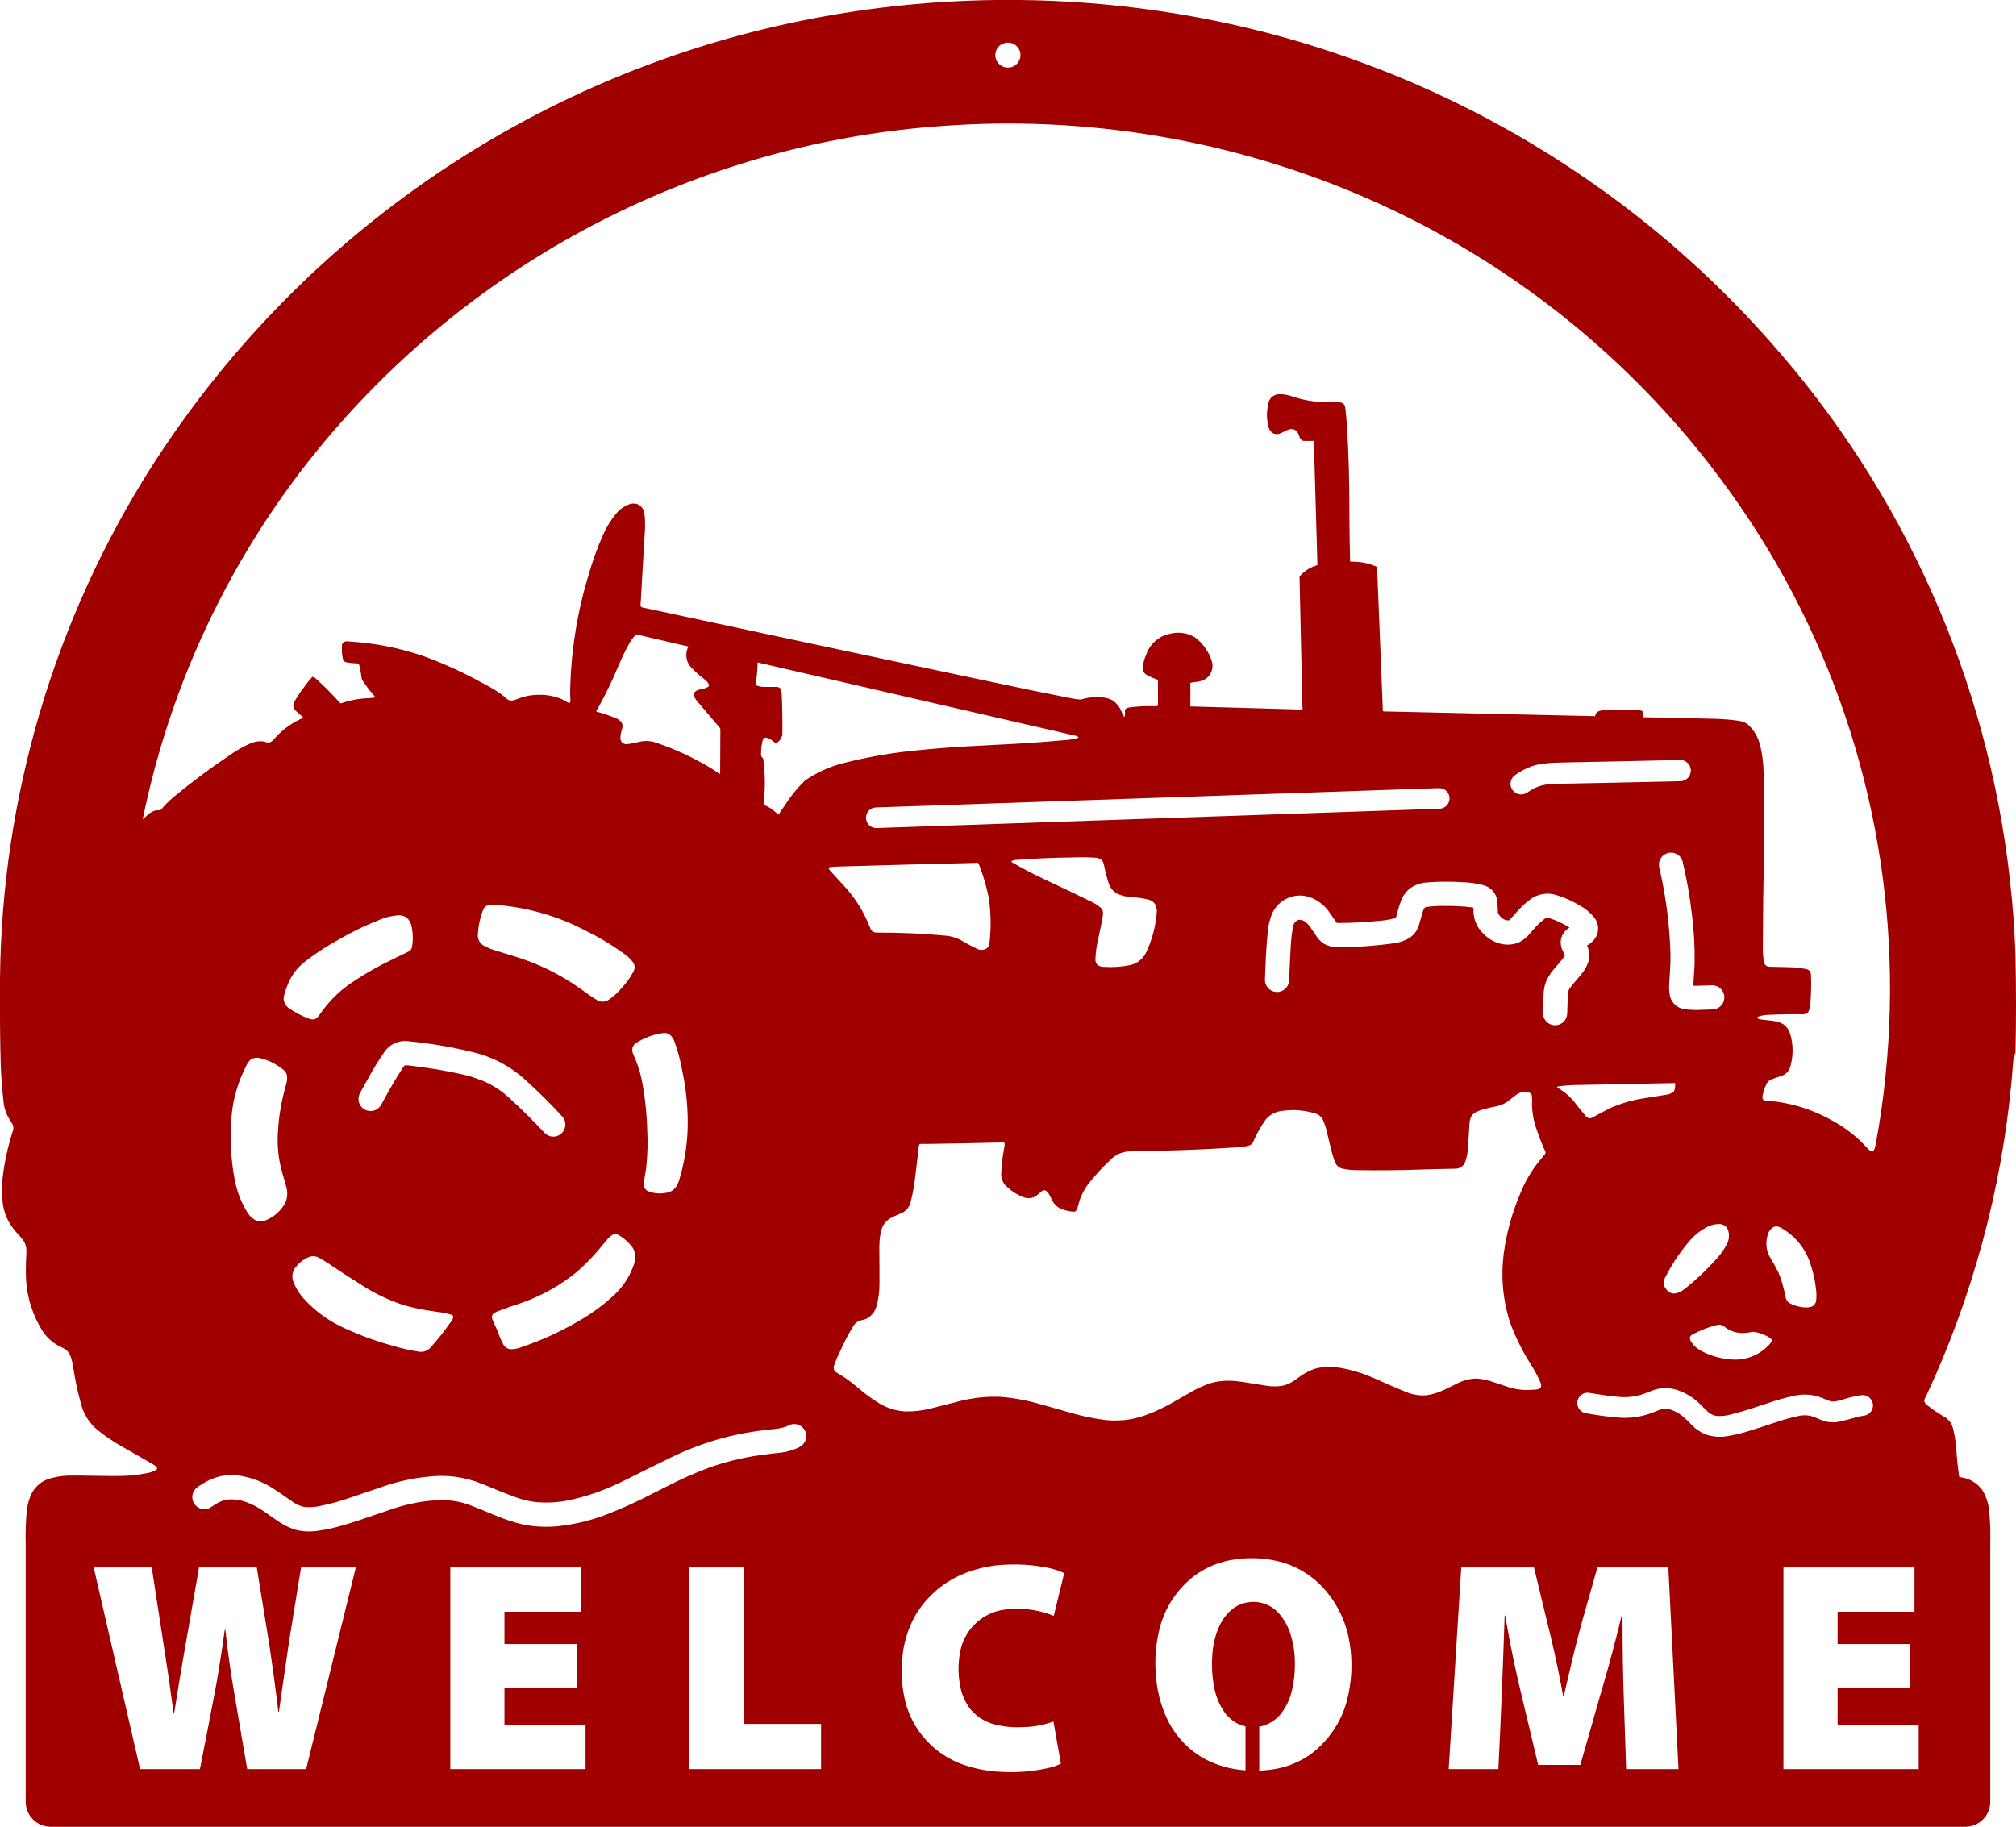 <?xml version="1.0" encoding="UTF-8" standalone="no"?>
<svg xmlns="http://www.w3.org/2000/svg" xmlns:xlink="http://www.w3.org/1999/xlink" width="254.006mm" height="230.203mm" viewBox="-709.218 -20.689 254.006 230.203">
    <path transform="matrix(-1,0,0,1,0,0)" style="stroke:none;fill:#a00000;fill-rule:evenodd" d="M480.846,209.514L461.571,209.514C459.859,209.498,458.473,208.115,458.454,206.403L458.454,173.83L458.441,172.836C458.435,171.637,458.506,170.439,458.653,169.249C458.769,168.509,459.026,167.798,459.412,167.155C459.935,166.376,460.727,165.818,461.636,165.586L462.348,165.425L462.367,165.422L462.371,165.402C462.544,164.199,462.668,162.988,462.741,161.774L462.835,160.968C462.912,160.352,463.031,159.743,463.191,159.144C463.379,158.571,463.781,158.092,464.313,157.809L464.83,157.5C465.39,157.15,465.929,156.768,466.445,156.355C466.579,156.242,466.686,156.1,466.762,155.941C466.78,155.719,466.71,155.498,466.571,155.323L465.503,152.972C459.894,140.257,456.525,126.669,455.543,112.807L455.274,111.908C455.19,107.873,455.191,103.835,455.276,99.8C455.352,97.447,455.498,95.097,455.714,92.752C455.72,92.683,455.727,92.615,455.735,92.546C458.068,67.237,468.214,43.28,484.768,23.993C485.168,23.521,485.574,23.053,485.986,22.59C486.105,22.45,486.228,22.312,486.352,22.177C506.298,-0.297,533.547,-14.996,563.282,-19.32C578.766,-21.585,594.531,-21.052,609.826,-17.746C643.676,-10.417,673.072,10.397,691.228,39.891C703.171,59.427,709.403,81.917,709.218,104.813C709.234,107.702,709.203,110.592,709.125,113.48C709.066,115.147,708.936,116.81,708.736,118.465C708.636,119.123,708.402,119.752,708.052,120.317L707.731,120.836C707.553,121.076,707.488,121.382,707.551,121.674L707.886,122.765C708.363,124.403,708.7,126.078,708.894,127.773C709.001,128.884,708.986,130.003,708.851,131.111C708.645,132.391,708.072,133.583,707.203,134.543L706.868,134.92L706.394,135.463C706.049,135.902,705.87,136.448,705.891,137.005L705.944,138.377C705.977,139.143,705.973,139.91,705.931,140.676C705.775,142.975,705.042,145.197,703.798,147.137C703.21,147.991,702.398,148.667,701.452,149.091L701.062,149.298C700.699,149.521,700.432,149.871,700.312,150.279C700.156,150.724,700.048,151.183,699.989,151.65L699.795,152.805C699.56,154.116,699.253,155.413,698.876,156.69C698.515,157.756,697.873,158.704,697.018,159.435C696.074,160.214,695.063,160.91,693.997,161.513L691.987,162.662L689.979,163.816C689.764,163.932,689.578,164.096,689.436,164.295C689.417,164.332,689.422,164.373,689.432,164.412C689.45,164.447,689.473,164.479,689.504,164.504C689.822,164.701,690.173,164.841,690.541,164.915C691.743,165.177,692.97,165.307,694.201,165.303L694.956,165.314L697.433,165.282C698.501,165.258,699.571,165.251,700.64,165.26C701.504,165.291,702.359,165.441,703.183,165.706C704.264,166.103,705.104,166.973,705.466,168.066C705.677,168.643,705.809,169.246,705.859,169.858C705.977,171.179,706.018,172.505,705.981,173.83L705.981,206.403C705.958,208.114,704.575,209.494,702.864,209.514L683.589,209.514L679.276,209.514L485.159,209.514L480.846,209.514zM582.229,-15.321C581.61,-15.326,581.046,-14.968,580.787,-14.406C580.528,-13.845,580.622,-13.183,581.027,-12.716C581.432,-12.248,582.074,-12.062,582.667,-12.238C583.494,-12.466,583.983,-13.317,583.765,-14.147L583.747,-14.212L583.725,-14.276C583.496,-14.904,582.898,-15.322,582.229,-15.321zM495.499,147.233C494.662,146.823,493.784,146.503,492.88,146.279C492.496,146.188,492.092,146.31,491.823,146.598L491.723,146.675C491.089,147.098,490.339,147.313,489.576,147.292C489.177,147.276,488.779,147.227,488.388,147.143L488.3,147.138C487.862,147.184,487.435,147.305,487.037,147.497C486.677,147.611,486.342,147.796,486.053,148.041L486.029,148.071L486.01,148.103C485.998,148.135,485.988,148.167,485.983,148.201C485.985,148.24,485.987,148.278,486.002,148.313C486.136,148.584,486.328,148.822,486.564,149.011C487.852,150.267,489.653,150.848,491.431,150.583C492.708,150.465,493.945,150.075,495.059,149.438C495.531,149.161,495.924,148.768,496.203,148.297C496.28,148.15,496.308,147.983,496.286,147.819C496.228,147.656,496.105,147.525,495.945,147.46C495.799,147.378,495.65,147.302,495.499,147.233L495.499,147.233zM498.15,116.037C498.147,116.295,498.195,116.552,498.289,116.792L498.327,116.854C498.357,116.893,498.392,116.928,498.427,116.962C498.739,117.146,499.088,117.258,499.449,117.293C500.262,117.425,501.074,117.554,501.889,117.68L502.118,117.719C503.571,117.946,504.988,118.357,506.337,118.942C507.072,119.322,507.802,119.712,508.526,120.112L508.611,120.149C508.87,120.293,509.197,120.226,509.379,119.992C509.921,119.372,510.44,118.733,510.937,118.077L511.089,117.898C511.638,117.287,512.283,116.768,512.998,116.362L513.027,116.335L513.039,116.309C513.033,116.296,513.027,116.284,513.019,116.272L513.001,116.26L512.976,116.248C512.953,116.24,512.929,116.232,512.906,116.225C512.871,116.22,512.838,116.21,512.803,116.202L512.739,116.192C511.903,116.089,511.061,116.036,510.218,116.032C506.193,115.946,502.374,115.87,498.351,115.796C498.305,115.788,498.258,115.792,498.212,115.799L498.189,115.808L498.171,115.822C498.139,115.889,498.13,115.965,498.15,116.037zM499.134,139.771C498.368,138.34,497.453,136.995,496.402,135.757C495.823,135.06,495.118,134.478,494.324,134.039C493.783,133.719,493.164,133.552,492.536,133.557C491.99,133.58,491.534,133.981,491.437,134.519C491.312,135.071,491.393,135.649,491.664,136.146C492.08,136.917,492.604,137.624,493.221,138.246C494.33,139.458,495.528,140.585,496.804,141.62C497.169,141.944,497.606,142.176,498.079,142.295C498.538,142.374,499.003,142.179,499.268,141.796C499.65,141.374,499.701,140.747,499.397,140.266C499.315,140.098,499.228,139.933,499.134,139.771zM486.275,137.612C485.857,138.305,485.469,139.015,485.111,139.739C484.738,140.654,484.462,141.605,484.286,142.577L484.262,142.682C484.227,142.995,484.068,143.281,483.824,143.482C483.301,143.783,482.721,143.97,482.121,144.032C481.725,144.104,481.319,144.081,480.934,143.964C480.635,143.826,480.431,143.541,480.394,143.214C480.328,142.673,480.342,142.125,480.435,141.588C480.581,140.319,480.896,139.075,481.37,137.888C482.058,136.236,483.29,134.869,484.862,134.013C485.118,133.858,485.429,133.82,485.713,133.912C486.094,134.109,486.371,134.46,486.474,134.876C486.723,135.612,486.726,136.408,486.484,137.146C486.425,137.306,486.355,137.462,486.275,137.612zM502.742,75.198L505.887,75.265L505.887,75.265L508.633,75.321L511.01,75.367L511.012,75.368C511.354,75.38,511.695,75.387,512.036,75.39C512.188,75.398,512.339,75.402,512.491,75.402L512.904,75.415C513.792,75.423,514.677,75.511,515.549,75.68C516.365,75.875,517.14,76.21,517.84,76.672C518.055,76.79,518.258,76.928,518.446,77.084C518.973,77.549,519.051,78.344,518.623,78.902C518.197,79.456,517.416,79.589,516.831,79.207L516.403,78.928C515.635,78.427,514.741,78.153,513.825,78.138C512.87,78.082,511.914,78.05,510.958,78.041L510.958,78.042L508.58,77.995L508.579,77.995L505.832,77.939L505.83,77.939L502.683,77.871L502.682,77.871L497.488,77.753C497.132,77.745,496.795,77.595,496.549,77.338C496.304,77.08,496.172,76.735,496.182,76.38C496.201,75.644,496.812,75.062,497.549,75.08L502.742,75.198zM498.802,86.766C499.242,86.803,499.643,87.028,499.904,87.384C500.164,87.74,500.258,88.191,500.161,88.621L500.008,89.293C499.267,92.653,498.845,96.076,498.746,99.515C498.736,100.187,498.754,100.859,498.798,101.529L498.798,101.529C498.823,101.971,498.851,102.415,498.879,102.856L498.899,103.238C498.947,103.785,498.913,104.336,498.8,104.874C498.581,105.708,497.89,106.334,497.039,106.469C496.421,106.567,495.796,106.603,495.172,106.575C494.554,106.564,493.935,106.543,493.318,106.512C492.52,106.426,491.927,105.735,491.96,104.934C491.994,104.096,492.701,103.443,493.539,103.474L494.421,103.507C494.9,103.529,495.38,103.536,495.859,103.527L495.855,103.394C495.834,102.826,495.801,102.258,495.754,101.692L495.729,101.208L495.728,101.191L495.707,100.695C495.671,98.625,495.787,96.555,496.053,94.501C496.309,92.224,496.709,89.965,497.251,87.739C497.493,87.105,498.126,86.709,498.802,86.766zM652.352,114.405L651.335,114.623C650.054,114.876,648.81,115.291,647.632,115.857C646.697,116.34,645.832,116.946,645.06,117.661C643.489,119.094,641.98,120.591,640.534,122.15L640.451,122.221C640.132,122.471,639.727,122.584,639.324,122.534C638.922,122.485,638.556,122.277,638.307,121.958C637.841,121.363,637.884,120.516,638.407,119.97C639.891,118.362,641.447,116.821,643.069,115.352C644.914,113.676,647.152,112.494,649.577,111.916C652.347,111.233,655.165,110.761,658.007,110.501C659.096,110.433,660.141,110.941,660.759,111.839C661.501,112.904,662.182,114.01,662.799,115.152L663.139,115.756L663.143,115.762C663.405,116.226,663.661,116.692,663.913,117.161C664.249,117.89,663.964,118.755,663.259,119.137C662.522,119.539,661.6,119.269,661.194,118.535L660.83,117.874C660.094,116.493,659.298,115.146,658.444,113.836C658.378,113.734,658.301,113.638,658.216,113.551C657.941,113.549,657.666,113.57,657.395,113.614L656.275,113.761L656.275,113.76L655.855,113.818C654.683,113.981,653.514,114.177,652.352,114.405zM673.055,103.622C672.605,102.348,671.789,101.235,670.708,100.423C669.377,99.4,667.966,98.483,666.49,97.681C664.786,96.694,663.007,95.843,661.169,95.135C660.504,94.871,659.802,94.711,659.089,94.661C658.606,94.611,658.128,94.785,657.789,95.132C657.509,95.507,657.337,95.953,657.293,96.419C657.169,97.194,657.179,97.984,657.322,98.756C657.422,99.003,657.621,99.195,657.871,99.288C658.396,99.545,658.934,99.807,659.462,100.06L659.941,100.297C661.839,101.205,663.66,102.266,665.385,103.471C666.717,104.453,667.879,105.648,668.824,107.006L668.933,107.153C669.074,107.374,669.26,107.563,669.478,107.708C669.696,107.802,669.943,107.806,670.162,107.717C671.141,107.385,672.063,106.906,672.897,106.296C673.389,105.927,673.595,105.285,673.408,104.698C673.315,104.332,673.197,103.972,673.055,103.622zM577.577,90.143C575.621,91.051,573.676,91.98,571.74,92.93C571.29,93.134,570.873,93.402,570.501,93.727C570.289,93.963,570.196,94.283,570.251,94.595C570.417,95.609,570.616,96.618,570.848,97.619L570.908,97.924C571.081,98.667,571.179,99.426,571.199,100.189C571.223,100.478,571.113,100.762,570.898,100.956C570.645,101.096,570.36,101.165,570.071,101.154C568.98,101.225,567.883,101.149,566.812,100.927C565.913,100.724,565.16,100.111,564.78,99.271C564.055,97.715,563.612,96.043,563.473,94.332C563.435,93.946,563.514,93.556,563.701,93.216C563.891,92.947,564.174,92.757,564.495,92.683C565.145,92.52,565.809,92.419,566.478,92.384L566.812,92.349C567.341,92.316,567.861,92.19,568.346,91.977C568.916,91.705,569.346,91.207,569.534,90.604C569.767,89.872,569.958,89.128,570.108,88.375L570.145,88.239C570.187,88.021,570.286,87.819,570.436,87.656C570.691,87.485,570.99,87.392,571.297,87.39C572.279,87.33,573.263,87.323,574.246,87.367C576.554,87.394,578.861,87.496,581.163,87.673C581.375,87.67,581.585,87.722,581.77,87.827C581.777,87.845,581.78,87.863,581.782,87.881L581.761,87.921L581.719,87.964L581.657,88.01C580.328,88.78,578.967,89.491,577.577,90.143zM628.666,110.496C627.773,109.999,626.8,109.665,625.791,109.508C625.473,109.443,625.141,109.5,624.862,109.666C624.555,109.924,624.327,110.264,624.208,110.647C623.808,111.775,623.499,112.933,623.284,114.111C622.736,116.626,622.501,119.199,622.584,121.772C622.673,123.861,623.021,125.93,623.619,127.933C623.74,128.397,623.972,128.825,624.296,129.179C624.603,129.451,624.991,129.614,625.401,129.641C626.099,129.768,626.819,129.703,627.483,129.454C627.936,129.292,628.202,128.822,628.108,128.351C628.021,127.803,627.931,127.258,627.837,126.711L627.805,126.48C627.626,124.869,627.582,123.246,627.673,121.628C627.733,119.503,627.97,117.386,628.383,115.3C628.598,114.279,628.926,113.285,629.36,112.336L629.405,112.223C629.548,111.94,629.593,111.616,629.53,111.306C629.448,111.091,629.301,110.907,629.11,110.779C628.969,110.674,628.82,110.58,628.666,110.496zM499.563,154.229L499.829,154.249C500.313,154.311,500.786,154.436,501.238,154.621L501.777,154.83C502.913,155.301,504.152,155.473,505.373,155.329C506.61,155.203,507.843,155.034,509.068,154.821L509.161,154.816C509.508,154.809,509.842,154.941,510.091,155.183C510.339,155.424,510.48,155.755,510.486,156.102C510.493,156.746,510.028,157.299,509.391,157.403C508.123,157.636,506.845,157.81,505.561,157.927C503.96,158.098,502.34,157.87,500.849,157.263L500.327,157.06C500.129,156.979,499.926,156.914,499.718,156.867C499.355,156.797,498.979,156.836,498.637,156.978C498.173,157.14,497.739,157.374,497.348,157.671C496.902,158.039,496.48,158.434,496.086,158.856L496.059,158.882C495.539,159.425,494.904,159.846,494.201,160.11C493.371,160.373,492.492,160.437,491.634,160.296C490.667,160.145,489.714,159.916,488.783,159.611C487.763,159.295,486.745,158.967,485.732,158.628L485.732,158.628L485.131,158.435C484.314,158.158,483.481,157.93,482.637,157.752C482.1,157.626,481.542,157.628,481.006,157.756C480.629,157.881,480.259,158.026,479.898,158.191L479.519,158.334C478.861,158.562,478.153,158.605,477.473,158.459C476.733,158.299,475.999,158.108,475.275,157.886L474.804,157.776L474.33,157.704C473.617,157.593,473.129,156.926,473.241,156.213C473.353,155.505,474.016,155.022,474.724,155.13C475.506,155.248,476.277,155.431,477.029,155.676L477.534,155.811C477.81,155.894,478.096,155.936,478.384,155.936L478.436,155.931C478.743,155.852,479.041,155.741,479.327,155.603L479.733,155.437C480.816,155.025,481.997,154.941,483.128,155.194C484.282,155.445,485.42,155.765,486.536,156.151L488.362,156.749C489.268,157.055,490.187,157.323,491.116,157.552C491.709,157.717,492.325,157.782,492.939,157.741C493.359,157.688,493.749,157.497,494.047,157.197C494.391,156.881,494.725,156.555,495.05,156.22L495.112,156.162C495.776,155.523,496.554,155.014,497.405,154.661C498.084,154.362,498.821,154.214,499.563,154.229zM646.558,144.566C645.565,144.193,644.565,143.842,643.557,143.511L643.258,143.401C640.813,142.52,638.537,141.227,636.528,139.578C635.352,138.546,634.267,137.415,633.285,136.196L632.867,135.699C632.639,135.392,632.361,135.125,632.044,134.91C631.785,134.778,631.475,134.804,631.239,134.972C630.575,135.354,629.998,135.868,629.543,136.484C629.168,137.064,629.07,137.781,629.275,138.44C629.759,139.979,630.629,141.367,631.804,142.473C633.097,143.685,634.524,144.747,636.058,145.636C638.486,147.083,641.064,148.262,643.747,149.152C644.144,149.294,644.566,149.354,644.986,149.326C645.364,149.258,645.683,149.007,645.839,148.656C646.092,148.174,646.31,147.675,646.49,147.161L646.648,146.771C646.811,146.403,646.977,146.034,647.144,145.668L647.193,145.534C647.257,145.385,647.26,145.216,647.2,145.066C647.14,144.915,647.021,144.795,646.872,144.729C646.771,144.668,646.666,144.613,646.558,144.566zM667.879,138.501C666.361,139.528,664.823,140.525,663.265,141.491C661.768,142.421,660.167,143.172,658.495,143.728C657.229,144.109,655.934,144.384,654.623,144.55L654.058,144.637C653.48,144.7,652.908,144.818,652.352,144.988C652.201,145.018,652.094,145.151,652.099,145.304C652.182,145.554,652.313,145.785,652.484,145.985C653.243,147.079,654.073,148.123,654.967,149.11C655.32,149.523,655.861,149.726,656.398,149.648C657.502,149.485,658.591,149.24,659.658,148.916C661.873,148.314,664.031,147.52,666.108,146.543C667.898,145.702,669.507,144.52,670.845,143.064C671.459,142.413,671.941,141.649,672.264,140.814C672.53,140.105,672.339,139.304,671.782,138.791C671.326,138.26,670.734,137.861,670.07,137.638C669.69,137.562,669.294,137.637,668.967,137.847C668.595,138.049,668.232,138.267,667.879,138.501zM678.484,114.227C679.472,116.306,680.021,118.566,680.098,120.866C680.242,123.251,680.089,125.644,679.642,127.99C679.379,129.384,678.873,130.72,678.148,131.939C677.892,132.408,677.513,132.798,677.052,133.067C676.591,133.275,676.061,133.263,675.61,133.035C674.598,132.596,673.765,131.826,673.248,130.851C672.997,130.241,672.956,129.564,673.132,128.927C673.341,128.17,673.56,127.398,673.779,126.643L673.833,126.43C674.187,124.921,674.308,123.366,674.19,121.82C674.079,119.897,673.752,117.993,673.214,116.144L673.174,115.979C673.049,115.596,673.011,115.191,673.062,114.793C673.176,114.445,673.409,114.148,673.721,113.956C674.525,113.333,675.453,112.889,676.443,112.653C676.837,112.55,677.256,112.608,677.607,112.814C677.89,113.066,678.11,113.38,678.248,113.732C678.329,113.896,678.408,114.061,678.484,114.227zM646.129,93.398C642.424,93.755,638.822,94.823,635.521,96.545C633.836,97.365,632.223,98.325,630.698,99.415C630.214,99.73,629.79,100.13,629.448,100.595C629.225,100.93,629.202,101.361,629.388,101.718C629.802,102.484,630.31,103.195,630.901,103.834C631.365,104.393,631.906,104.883,632.508,105.289C632.968,105.617,633.585,105.625,634.054,105.309C634.637,104.95,635.201,104.562,635.745,104.147L636.058,103.93C638.665,102.065,641.568,100.652,644.644,99.75C645.218,99.572,645.828,99.384,646.402,99.208L646.625,99.138C647.203,98.978,647.761,98.753,648.288,98.466C648.795,98.171,649.077,97.602,649.005,97.02C648.948,95.963,648.722,94.923,648.336,93.938C648.177,93.556,647.793,93.315,647.381,93.34C646.963,93.326,646.544,93.346,646.129,93.398zM585.833,88.349C585.311,89.684,584.91,91.063,584.635,92.469C584.361,94.346,584.332,96.251,584.548,98.135C584.56,98.38,584.662,98.613,584.841,98.78C585.204,99.054,585.693,99.095,586.097,98.885C586.845,98.525,587.577,98.133,588.291,97.71L588.399,97.657C588.98,97.397,589.604,97.244,590.24,97.205C593.05,96.95,595.871,96.825,598.693,96.832L598.802,96.825C599.154,96.836,599.469,96.606,599.568,96.268C599.652,96.075,599.733,95.881,599.809,95.686L599.872,95.536C600.61,93.833,601.635,92.27,602.901,90.914C603.437,90.324,603.977,89.734,604.518,89.148L604.581,89.075C604.701,88.978,604.783,88.841,604.811,88.69L604.804,88.669C604.794,88.659,604.786,88.646,604.775,88.636L604.753,88.622L604.726,88.61L604.711,88.604L604.69,88.596L604.656,88.588C604.284,88.539,603.909,88.513,603.534,88.509C597.822,88.34,592.012,88.185,586.3,88.051L586.185,88.039L586.138,88.035L586.097,88.034L586.062,88.035C586.042,88.04,586.022,88.044,586.003,88.051C585.963,88.076,585.935,88.115,585.912,88.157C585.883,88.22,585.856,88.284,585.833,88.349zM622.585,60.995C622.916,61.831,622.737,62.782,622.124,63.439C621.635,63.946,621.108,64.415,620.548,64.843L620.352,65.012C620.149,65.16,619.991,65.362,619.894,65.594C619.872,65.701,619.911,65.815,620.006,65.869C620.263,66.009,620.544,66.103,620.834,66.145L620.998,66.187C621.267,66.227,621.517,66.351,621.71,66.543C621.831,66.739,621.829,66.988,621.705,67.182C621.557,67.455,621.374,67.708,621.159,67.932C620.372,68.863,619.572,69.802,618.779,70.728L618.604,70.939C618.489,71.043,618.434,71.199,618.455,71.353L618.457,71.486C618.467,73.245,618.475,74.952,618.483,76.712L618.488,76.766C618.492,76.795,618.505,76.822,618.523,76.845L618.543,76.847C618.801,76.675,619.264,76.366,619.523,76.193L619.72,76.071C621.942,74.723,624.31,73.635,626.78,72.828C627.45,72.644,628.157,72.646,628.826,72.833L629.37,72.943C629.685,73.027,630.007,73.076,630.332,73.091C630.707,73.078,631.014,72.788,631.051,72.414C631.056,72.028,630.995,71.643,630.872,71.277L630.841,71.151C630.737,70.872,630.768,70.559,630.928,70.307C631.175,70.032,631.491,69.829,631.844,69.719C632.575,69.434,633.32,69.186,634.076,68.976L634.088,68.964C634.092,68.894,634.065,68.825,634.012,68.777L633.829,68.465C632.911,66.809,632.086,65.104,631.358,63.356L631.16,62.912C630.787,62.027,630.363,61.164,629.891,60.327C629.686,59.957,629.428,59.62,629.124,59.327C629.008,59.263,628.867,59.26,628.752,59.324L628.678,59.343C628.137,59.47,627.686,59.574,627.145,59.699L626.095,59.944L624.695,60.271C623.978,60.438,623.239,60.609,622.522,60.774L622.511,60.777L622.503,60.78L622.495,60.783L622.489,60.786L622.484,60.789C622.482,60.791,622.48,60.794,622.478,60.796C622.477,60.799,622.477,60.802,622.476,60.805C622.477,60.812,622.48,60.817,622.482,60.823C622.484,60.828,622.487,60.833,622.49,60.838C622.504,60.861,622.519,60.883,622.533,60.906C622.54,60.916,622.546,60.927,622.553,60.937C622.56,60.95,622.567,60.962,622.574,60.974L622.585,60.995zM527.927,78.625L598.85,81.062C599.196,81.073,599.522,81.222,599.758,81.476C599.993,81.729,600.118,82.065,600.104,82.411C600.076,83.126,599.476,83.684,598.761,83.659L527.838,81.222C527.493,81.21,527.166,81.061,526.931,80.808C526.695,80.555,526.57,80.218,526.584,79.873C526.612,79.158,527.212,78.6,527.927,78.625zM523.828,93.647L523.639,93.677L523.571,93.689L523.565,94.096C523.565,95.14,523.149,96.142,522.41,96.879C521.8,97.557,521.001,98.034,520.116,98.249C519.434,98.407,518.721,98.376,518.056,98.158C517.447,97.904,516.911,97.503,516.495,96.991L515.964,96.4C515.577,95.938,515.141,95.518,514.665,95.147C514.48,94.985,514.221,94.937,513.989,95.021C513.1,95.301,512.252,95.698,511.469,96.204C511.781,96.386,512.05,96.636,512.254,96.935C512.653,97.582,512.685,98.391,512.338,99.067L512.186,99.397L512.182,99.408L512.049,99.691L512.042,99.708C512.216,100.006,512.422,100.283,512.657,100.536C512.839,100.749,513.016,100.957,513.198,101.169L513.455,101.477C513.961,102.034,514.339,102.695,514.563,103.414C514.684,103.893,514.744,104.385,514.74,104.879C514.759,105.038,514.763,105.199,514.753,105.36L514.788,106.394L514.789,106.403C514.816,106.656,514.817,106.911,514.793,107.165C514.701,107.961,514.006,108.55,513.205,108.51C512.409,108.471,511.777,107.825,511.756,107.029L511.742,106.485L511.708,105.456C511.7,105.293,511.695,105.131,511.693,104.969L511.679,104.587C511.669,104.246,511.535,103.92,511.303,103.67C510.987,103.272,510.661,102.881,510.326,102.499L510.076,102.198C509.663,101.741,509.343,101.209,509.131,100.631C508.888,99.917,508.936,99.135,509.262,98.455C508.795,98.211,508.405,97.842,508.135,97.389C507.705,96.601,507.79,95.631,508.351,94.93C508.85,94.318,509.463,93.809,510.157,93.431C511.111,92.849,512.137,92.393,513.209,92.074C514.32,91.754,515.517,91.974,516.441,92.668C517.097,93.168,517.698,93.736,518.233,94.364L518.751,94.941C518.861,95.069,518.981,95.186,519.111,95.292L519.127,95.295L519.128,95.295C519.461,95.321,519.788,95.194,520.018,94.953C520.227,94.79,520.39,94.576,520.489,94.33C520.51,93.946,520.542,93.282,520.559,92.898L520.573,92.79C520.713,91.852,521.404,91.089,522.324,90.857C523.196,90.629,524.091,90.503,524.993,90.484C526.47,90.387,527.952,90.397,529.427,90.515C530.162,90.56,530.872,90.798,531.486,91.204C532.034,91.616,532.452,92.177,532.689,92.821C532.874,93.294,533.026,93.779,533.146,94.272L533.308,94.843L533.359,94.99L533.37,94.995C534.029,95.184,534.706,95.302,535.389,95.348C537.124,95.528,538.866,95.619,540.61,95.623C540.673,95.621,540.736,95.617,540.798,95.611L540.83,95.571C540.98,95.361,541.125,95.147,541.266,94.93C541.385,94.76,541.503,94.588,541.619,94.416L541.671,94.343C542.243,93.485,543.061,92.82,544.017,92.436C545.969,91.659,548.184,92.601,548.979,94.545C549.267,95.269,549.44,96.034,549.492,96.811C549.623,98.126,549.711,99.444,549.757,100.764L549.84,102.732C549.857,103.137,549.712,103.532,549.438,103.83C549.163,104.128,548.781,104.304,548.375,104.319C547.537,104.352,546.83,103.699,546.795,102.861L546.712,100.901L546.712,100.901L546.667,99.952L546.667,99.952L546.618,99.07L546.59,98.636C546.592,98.499,546.582,98.362,546.562,98.227C546.528,97.475,546.43,96.726,546.27,95.99C546.203,95.641,545.957,95.352,545.622,95.234C545.311,95.191,544.997,95.28,544.753,95.478C544.499,95.672,544.281,95.909,544.106,96.177C543.893,96.485,543.683,96.795,543.476,97.106L543.456,97.136C543.185,97.595,542.808,97.984,542.358,98.269C541.849,98.542,541.279,98.68,540.702,98.669C538.332,98.675,535.964,98.513,533.617,98.184C532.921,98.1,532.25,97.875,531.644,97.521C531.014,97.099,530.566,96.455,530.388,95.718C530.268,95.299,530.15,94.876,530.034,94.456L529.945,94.179C529.899,94.002,529.819,93.835,529.71,93.688C529.614,93.632,529.506,93.597,529.394,93.588C528.627,93.49,527.852,93.452,527.079,93.476C525.993,93.459,524.906,93.516,523.828,93.647zM622.356,202.244L605.768,202.244L605.768,196.551L615.532,196.551L615.532,176.833L622.356,176.833L622.356,202.244zM647.865,166.551L648.542,166.282C650.713,165.405,653.074,165.104,655.395,165.409C657.39,165.615,659.353,166.061,661.24,166.739L664.978,168.007C666.251,168.456,667.554,168.816,668.877,169.085C669.536,169.236,670.215,169.278,670.887,169.21C671.367,169.111,671.823,168.917,672.228,168.64C672.856,168.217,673.481,167.787,674.1,167.352L674.618,167.007C675.689,166.283,676.88,165.754,678.135,165.447C679.177,165.181,680.262,165.135,681.322,165.311C682.259,165.521,683.147,165.908,683.938,166.453C684.197,166.585,684.432,166.762,684.628,166.977C685.148,167.588,685.107,168.495,684.535,169.057C684.025,169.557,683.236,169.634,682.638,169.244L682.276,169.008C681.817,168.675,681.296,168.435,680.743,168.304C679.918,168.198,679.08,168.287,678.295,168.564C677.405,168.877,676.565,169.319,675.805,169.878C675.483,170.101,675.162,170.326,674.844,170.553C674.681,170.662,674.519,170.774,674.359,170.888L674.323,170.913C673.628,171.409,672.864,171.798,672.054,172.067C671.118,172.313,670.141,172.364,669.185,172.216C668.086,172.065,667.001,171.826,665.94,171.501C665.294,171.312,664.651,171.112,664.012,170.899L660.273,169.63C659.27,169.273,658.245,168.984,657.203,168.764C655.827,168.467,654.421,168.332,653.013,168.361C651.853,168.419,650.712,168.677,649.64,169.125C648.932,169.393,648.231,169.679,647.539,169.985C647.401,170.036,647.265,170.091,647.131,170.15L646.714,170.316C645.599,170.786,644.445,171.159,643.266,171.433C641.793,171.723,640.284,171.787,638.792,171.625C636.81,171.402,634.864,170.935,632.998,170.235C631.003,169.475,629.054,168.597,627.162,167.608L625.156,166.602C623.387,165.683,621.562,164.876,619.691,164.186C617.351,163.379,614.929,162.832,612.47,162.554C612.05,162.494,611.629,162.446,611.207,162.408L610.936,162.374C610.225,162.298,609.529,162.12,608.87,161.844C608.63,161.75,608.404,161.624,608.198,161.47C607.574,160.967,607.446,160.066,607.906,159.409C608.338,158.79,609.16,158.58,609.835,158.92L610.148,159.077C610.615,159.236,611.098,159.338,611.588,159.384L612.83,159.528C616.924,159.982,620.91,161.138,624.612,162.945C626.649,163.935,628.677,164.938,630.7,165.955L631.539,166.346C633.431,167.237,635.419,167.908,637.463,168.347C638.798,168.632,640.166,168.721,641.526,168.612C642.469,168.525,643.396,168.31,644.281,167.972C645.489,167.534,646.685,167.06,647.865,166.551zM613.425,62.868L608.627,63.977L603.828,65.085L599.028,66.193L594.228,67.3L589.427,68.407L587.027,68.96L584.628,69.513L579.828,70.618L575.03,71.721L573.83,71.997C573.659,72.021,573.495,72.083,573.352,72.179L573.336,72.206L573.337,72.232L573.352,72.258L573.381,72.282L573.422,72.305L573.474,72.328C574.033,72.474,574.605,72.562,575.182,72.59C578.005,72.846,580.833,73.038,583.665,73.166L585.409,73.262C588.495,73.398,591.575,73.632,594.646,73.963C597.427,74.272,600.183,74.773,602.895,75.461C604.644,75.899,606.302,76.645,607.789,77.665C608.743,78.59,609.586,79.625,610.3,80.747C610.464,80.987,610.638,81.243,610.801,81.484L610.906,81.637L611.012,81.793L611.041,81.84C611.065,81.881,611.095,81.917,611.128,81.951C611.138,81.957,611.15,81.96,611.161,81.963L611.178,81.959L611.196,81.95C611.266,81.885,611.334,81.818,611.401,81.75L611.469,81.689C611.901,81.272,612.417,80.951,612.982,80.747L612.989,80.734C613.004,80.591,612.996,80.447,612.966,80.306L612.94,79.92C612.789,78.253,612.828,76.574,613.057,74.916L613.071,74.885L613.086,74.86L613.103,74.838C613.133,74.806,613.167,74.778,613.2,74.75C613.212,74.735,613.225,74.721,613.239,74.707L613.257,74.679C613.329,74.521,613.352,74.345,613.326,74.174C613.327,73.605,613.248,73.039,613.092,72.493L613.074,72.458L613.056,72.428C612.956,72.296,612.788,72.237,612.627,72.273C612.345,72.338,612.087,72.479,611.879,72.68L611.786,72.751C611.667,72.87,611.497,72.924,611.33,72.898C611.124,72.797,610.962,72.625,610.87,72.415C610.791,72.278,610.717,72.139,610.647,71.997C610.62,70.244,610.647,68.49,610.728,66.738C610.72,66.491,610.786,66.247,610.918,66.039C611.073,65.912,611.274,65.854,611.473,65.878C611.913,65.875,612.352,65.873,612.793,65.873L612.908,65.871C613.228,65.886,613.548,65.831,613.844,65.711L613.883,65.682C613.989,65.546,614.022,65.368,613.974,65.203C613.941,64.954,613.905,64.704,613.866,64.455L613.848,64.313C613.804,63.819,613.775,63.323,613.761,62.827L613.753,62.812L613.742,62.803L613.727,62.798L613.708,62.798L613.684,62.801L613.656,62.807L613.622,62.816L613.537,62.84C613.5,62.851,613.463,62.86,613.425,62.868zM582.214,176.47C584.265,176.512,586.289,176.958,588.169,177.782C590.602,178.865,592.629,180.693,593.957,183.002C594.864,184.666,595.403,186.504,595.54,188.394C595.713,190.192,595.579,192.008,595.145,193.762C594.197,197.44,591.479,200.405,587.896,201.669C586.241,202.248,584.505,202.564,582.752,202.606C580.889,202.69,579.023,202.528,577.203,202.124C576.631,202.005,576.076,201.818,575.549,201.565L576.491,196.249C577.73,196.699,579.034,196.937,580.351,196.955C581.548,197.026,582.749,196.909,583.909,196.609C585.138,196.3,586.232,195.596,587.021,194.604C587.664,193.733,588.089,192.72,588.261,191.651C588.549,190.107,588.506,188.519,588.135,186.992C587.46,184.416,585.297,182.503,582.658,182.149C580.729,181.883,578.765,182.088,576.932,182.746L576.454,182.941L575.134,177.55C575.924,177.182,576.761,176.928,577.622,176.796C579.137,176.522,580.676,176.413,582.214,176.47zM484.513,202.244L467.472,202.244L467.472,196.664L477.689,196.664L477.689,191.989L468.566,191.989L468.566,186.485L477.689,186.485L477.689,182.413L468,182.413L468,176.833L484.513,176.833L484.513,202.244zM652.482,202.244L635.441,202.244L635.441,196.664L645.658,196.664L645.658,191.989L636.534,191.989L636.534,186.485L645.658,186.485L645.658,182.413L635.969,182.413L635.969,176.833L652.482,176.833L652.482,202.244zM550.557,196.897C549.516,196.715,548.573,196.169,547.899,195.355C547.258,194.565,546.791,193.649,546.527,192.666C546.209,191.489,546.056,190.273,546.07,189.054C546.047,187.766,546.232,186.482,546.615,185.252C546.911,184.304,547.395,183.425,548.037,182.668C549.529,180.935,552.112,180.668,553.927,182.059C554.576,182.585,555.104,183.245,555.475,183.994C555.995,185.056,556.319,186.204,556.429,187.381C556.592,188.901,556.528,190.437,556.24,191.939C556.048,192.955,555.67,193.927,555.124,194.805C554.754,195.405,554.257,195.916,553.668,196.304C553.247,196.571,552.78,196.759,552.291,196.858L552.291,202.401C554.119,202.29,555.901,201.785,557.514,200.92C559.562,199.76,561.198,197.992,562.196,195.86C563.015,194.091,563.489,192.182,563.592,190.235C563.756,188.244,563.574,186.239,563.055,184.309C562.359,181.761,560.85,179.509,558.757,177.897C557.225,176.767,555.429,176.048,553.54,175.81C551.528,175.519,549.476,175.661,547.523,176.227C545.296,176.919,543.332,178.273,541.894,180.108C540.437,181.936,539.492,184.117,539.155,186.43C538.772,188.842,538.897,191.307,539.523,193.668C540.258,196.383,541.893,198.768,544.161,200.433C545.67,201.475,547.413,202.128,549.235,202.334C549.674,202.389,550.115,202.424,550.557,202.439L550.557,196.897zM509.876,183.62L510.001,184.078C510.364,185.429,510.712,186.785,511.044,188.144L512.175,192.97L512.288,192.97L512.489,191.838C513.005,189.106,513.605,186.39,514.287,183.695L515.945,176.833L525.107,176.833L526.69,202.244L520.432,202.244C520.113,195.796,519.849,189.355,519.64,182.903L519.565,182.903L519.334,184.249C518.825,187.137,518.223,190.007,517.529,192.856L515.418,201.716L510.102,201.716L507.576,192.856L507.237,191.697C506.385,188.786,505.606,185.853,504.899,182.903L504.786,182.903L504.783,184.421C504.78,187.321,504.731,190.222,504.635,193.12L504.334,202.244L497.736,202.244L499.018,176.833L507.953,176.833L509.876,183.62zM672.794,186.145L674.076,195.005L674.151,195.005L674.283,193.881C674.581,191.448,674.914,189.021,675.282,186.598L676.866,176.833L684.142,176.833L685.763,186.145L685.883,186.795C686.373,189.591,686.836,192.389,687.271,195.194L687.347,195.194L687.95,190.821L690.099,176.833L697.413,176.833L691.569,202.244L684.029,202.244C683.32,198.663,682.63,195.092,681.955,191.504C681.56,189.235,681.208,186.958,680.9,184.675L680.824,184.675L680.709,185.693C680.455,187.901,680.142,190.101,679.769,192.291L678.072,202.244L670.645,202.244L664.386,176.833L671.286,176.833L672.794,186.145zM592.596,123.467C589.491,123.428,586.375,123.367,583.271,123.284L583.036,123.262C582.936,123.248,582.835,123.251,582.736,123.273L582.694,123.299L582.663,123.337C582.624,123.484,582.623,123.639,582.663,123.786L582.733,124.213C582.921,125.192,583.034,126.185,583.07,127.181C583.108,127.844,582.822,128.486,582.302,128.9C581.663,129.507,580.898,129.967,580.061,130.244C579.512,130.386,578.928,130.251,578.5,129.88C578.385,129.787,578.272,129.692,578.161,129.594L578.01,129.47C577.881,129.339,577.696,129.28,577.517,129.317C577.264,129.463,577.069,129.691,576.959,129.962C576.862,130.148,576.766,130.335,576.672,130.523L576.627,130.608C576.347,131.171,575.838,131.586,575.23,131.746C574.802,131.902,574.353,131.989,573.898,132.003C573.818,131.993,573.743,131.961,573.676,131.916C573.551,131.784,573.464,131.619,573.433,131.439L573.331,131.052C573.039,129.945,572.492,128.921,571.734,128.064C570.906,127.043,570,126.087,569.025,125.207C568.424,124.7,567.664,124.419,566.878,124.41C565.953,124.365,565.027,124.343,564.101,124.345L562.936,124.317C559.685,124.246,556.438,124.1,553.194,123.88C552.713,123.856,552.236,123.776,551.773,123.641C551.534,123.551,551.35,123.354,551.276,123.108L551.231,123.009C550.834,122.103,550.344,121.24,549.771,120.433C549.272,119.803,548.541,119.398,547.742,119.31C546.351,119.101,544.932,119.2,543.583,119.6C543.159,119.703,542.793,119.973,542.571,120.349C542.313,120.913,542.122,121.505,541.999,122.112C541.876,122.612,541.756,123.105,541.636,123.605L541.574,123.857C541.428,124.528,541.231,125.186,540.982,125.825C540.809,126.223,540.451,126.51,540.024,126.591C539.398,126.716,538.761,126.776,538.123,126.77C535.408,126.812,532.692,126.784,529.979,126.684L528.232,126.636C527.427,126.611,526.621,126.594,525.816,126.586L525.654,126.57C525.159,126.508,524.745,126.163,524.593,125.688C524.383,125.065,524.265,124.415,524.244,123.758C524.189,122.898,524.136,122.035,524.087,121.176L524.073,121.002C524.074,120.627,523.983,120.257,523.809,119.925C523.629,119.69,523.391,119.506,523.118,119.391C522.47,119.123,521.795,118.93,521.103,118.815L520.842,118.756C520.362,118.667,519.899,118.499,519.474,118.259C519.073,117.973,518.682,117.674,518.301,117.362L518.13,117.245C517.663,116.909,517.061,116.82,516.519,117.01C516.355,117.068,516.236,117.212,516.214,117.384C516.175,117.712,516.168,118.043,516.195,118.372L516.195,118.509C516.169,119.674,515.938,120.824,515.514,121.909C515.215,122.783,514.876,123.642,514.496,124.484L514.489,124.535C514.505,124.675,514.573,124.805,514.678,124.898C514.777,125.017,514.877,125.136,514.978,125.253L515.107,125.406C516.23,126.76,517.127,128.287,517.761,129.927C518.73,132.24,519.394,134.668,519.735,137.152C520.142,140.115,519.874,143.131,518.953,145.976C518.315,147.713,517.501,149.38,516.526,150.952L516.376,151.201C515.901,151.937,515.485,152.709,515.131,153.51C515.043,153.694,515.018,153.902,515.064,154.1C515.084,154.14,515.107,154.179,515.135,154.215C515.351,154.367,515.612,154.441,515.875,154.427C515.951,154.433,516.027,154.437,516.103,154.44C517.259,154.55,518.426,154.396,519.514,153.988C519.925,153.852,520.337,153.715,520.748,153.578L520.998,153.497C521.697,153.24,522.428,153.083,523.171,153.03C523.988,153.038,524.792,153.235,525.519,153.607C526.03,153.851,526.538,154.098,527.046,154.349L527.447,154.532C528.122,154.85,528.845,155.057,529.587,155.146C530.429,155.195,531.27,155.052,532.049,154.729C533.311,154.215,534.562,153.673,535.801,153.105L536.161,152.953C537.553,152.337,539.018,151.901,540.52,151.656C541.557,151.48,542.62,151.535,543.634,151.816C544.372,152.09,545.063,152.475,545.684,152.957L545.888,153.099C546.351,153.459,546.878,153.73,547.44,153.898C548.156,154.045,548.893,154.06,549.615,153.94C550.675,153.774,551.733,153.606,552.792,153.436L553.407,153.367C554.537,153.229,555.684,153.321,556.778,153.636C557.654,153.946,558.497,154.34,559.297,154.811C559.701,155.039,560.104,155.269,560.505,155.502L561.133,155.861C562.333,156.576,563.598,157.176,564.911,157.653C566.675,158.294,568.573,158.479,570.429,158.193C571.713,158.006,572.982,157.732,574.229,157.374C575.199,157.102,576.184,156.821,577.152,156.541L578.132,156.269C579.724,155.799,581.359,155.489,583.013,155.344C584.793,155.255,586.576,155.434,588.303,155.873C589.332,156.127,590.357,156.39,591.381,156.663L591.748,156.753C592.838,157.048,593.964,157.191,595.094,157.179C596.256,157.125,597.386,156.784,598.384,156.187C599.364,155.59,600.292,154.912,601.158,154.16L601.521,153.86C602.233,153.264,602.997,152.734,603.805,152.277L603.877,152.225C604.155,152.039,604.256,151.677,604.121,151.37C603.921,150.786,603.679,150.218,603.398,149.669C602.913,148.562,602.356,147.489,601.73,146.456C601.561,146.153,601.3,145.911,600.986,145.763C600.744,145.691,600.5,145.626,600.254,145.568L600.121,145.517C599.479,145.222,598.998,144.661,598.806,143.981C598.54,143.056,598.406,142.098,598.41,141.135C598.405,139.619,598.411,138.104,598.426,136.588L598.417,136.263C598.42,135.583,598.33,134.907,598.15,134.251C597.963,133.611,597.521,133.075,596.927,132.772C596.467,132.537,595.997,132.323,595.518,132.13L595.429,132.084C594.944,131.796,594.599,131.321,594.475,130.771C594.196,129.661,593.996,128.534,593.876,127.396C593.725,126.189,593.582,124.981,593.446,123.772L593.432,123.687C593.423,123.615,593.393,123.548,593.343,123.495L593.304,123.475C593.069,123.454,592.832,123.451,592.596,123.467L592.596,123.467zM564.035,68.298C564.989,68.275,565.942,68.327,566.888,68.452L566.984,68.471L567.07,68.492C567.234,68.506,567.381,68.598,567.467,68.738L567.48,68.794L567.483,68.852C567.482,68.891,567.48,68.93,567.478,68.97L567.476,69.03C567.451,69.239,567.48,69.45,567.557,69.646L567.567,69.651L567.581,69.649L567.597,69.638C567.61,69.622,567.622,69.606,567.633,69.589C567.648,69.562,567.661,69.535,567.675,69.507C567.747,69.349,567.818,69.189,567.888,69.03L567.971,68.857C568.193,68.335,568.562,67.888,569.031,67.57C569.487,67.328,569.993,67.198,570.508,67.187C571.305,67.115,572.107,67.192,572.875,67.415C572.914,67.422,572.95,67.437,572.985,67.455L573.01,67.461C573.033,67.464,573.057,67.464,573.08,67.467L573.13,67.467C573.569,67.429,574.005,67.362,574.436,67.267C577.84,66.602,581.233,65.904,584.623,65.171L588.493,64.353L592.525,63.498L597.058,62.535L602.04,61.474L607.418,60.327L613.143,59.105C618.116,58.049,623.216,56.956,628.185,55.882C628.312,55.875,628.429,55.81,628.499,55.704C628.528,55.556,628.528,55.404,628.5,55.256L628.47,54.935C628.409,53.84,628.406,53.786,628.346,52.695L628.317,52.197L628.289,51.699L628.232,50.702C628.151,49.316,628.08,48.108,627.998,46.721L627.991,46.576C627.923,45.768,627.927,44.955,628.005,44.147C628.036,43.654,628.298,43.205,628.711,42.933C629.084,42.74,629.52,42.71,629.915,42.852C630.576,43.088,631.158,43.502,631.597,44.049C632.273,44.866,632.83,45.774,633.252,46.746C634.019,48.49,634.659,50.286,635.168,52.122C636.573,56.838,637.319,61.726,637.386,66.646C637.375,66.971,637.362,67.298,637.349,67.623L637.354,67.694L637.361,67.738L637.371,67.775L637.384,67.807L637.399,67.832L637.438,67.868C637.522,67.889,637.611,67.877,637.687,67.833C637.891,67.723,638.092,67.609,638.29,67.489L638.411,67.425C639.374,67.02,640.414,66.829,641.459,66.867C642.363,66.885,643.257,67.072,644.092,67.419C644.155,67.439,644.217,67.459,644.278,67.48L644.367,67.507C644.623,67.616,644.912,67.619,645.17,67.515C645.443,67.314,645.705,67.098,645.955,66.869L646.038,66.806C646.844,66.254,647.686,65.756,648.557,65.315C650.913,64.014,653.366,62.9,655.895,61.983C658.935,60.941,662.103,60.323,665.311,60.145C665.535,60.09,665.773,60.133,665.962,60.265C666.091,60.392,666.156,60.571,666.138,60.751C666.172,61.293,666.13,61.837,666.012,62.367C665.977,62.571,665.813,62.731,665.608,62.762C665.196,62.854,664.774,62.9,664.352,62.897L664.249,62.912C664.072,62.923,663.932,63.066,663.927,63.243C663.805,63.765,663.711,64.293,663.646,64.825L663.609,64.926C663.499,65.142,663.366,65.347,663.215,65.536C662.925,65.959,662.613,66.364,662.278,66.751C662.228,66.805,662.181,66.857,662.132,66.91L662.074,66.976C662.019,67.02,661.985,67.086,661.983,67.157C662.016,67.196,662.061,67.22,662.11,67.229C662.473,67.28,662.839,67.307,663.205,67.309L663.431,67.327C664.377,67.413,665.309,67.614,666.207,67.925L666.247,67.931L666.282,67.932L666.312,67.928L666.339,67.918L666.364,67.903L666.39,67.881L666.417,67.853C666.453,67.813,666.489,67.771,666.523,67.729L666.572,67.674C667.452,66.693,668.384,65.76,669.365,64.88C669.483,64.749,669.637,64.655,669.807,64.608L669.827,64.609L669.848,64.613L669.869,64.622L669.892,64.637C670.249,65.027,670.58,65.442,670.882,65.877C671.36,66.474,671.783,67.113,672.146,67.787C672.355,68.149,672.275,68.611,671.956,68.883C671.663,69.158,671.358,69.421,671.042,69.672L671.033,69.692C671.033,69.706,671.036,69.72,671.041,69.733C671.148,69.825,671.271,69.897,671.404,69.945L671.545,70.02C672.75,70.612,673.823,71.443,674.699,72.46L674.783,72.543C674.934,72.741,675.158,72.87,675.405,72.899C675.597,72.868,675.787,72.819,675.971,72.754L676.091,72.732C676.644,72.681,677.201,72.776,677.706,73.008C678.631,73.421,679.513,73.926,680.336,74.516C682.792,76.163,685.162,77.934,687.437,79.823C687.967,80.282,688.461,80.782,688.913,81.317L688.97,81.36C689.107,81.426,689.263,81.447,689.413,81.417L689.508,81.421C689.88,81.489,690.225,81.66,690.504,81.915C690.746,82.118,690.98,82.329,691.207,82.548C691.212,82.549,691.215,82.546,691.219,82.545L691.221,82.534C691.219,82.494,691.215,82.454,691.207,82.415C687.349,63.608,678.54,46.173,665.69,31.909C646.026,10.047,618.534,-3.18,589.18,-4.903C570.594,-6.061,552.009,-2.607,535.08,5.152C514.185,14.737,496.79,30.587,485.308,50.503C474.131,69.979,469.352,92.473,471.646,114.811C471.938,117.79,472.365,120.754,472.925,123.695C472.96,123.923,473.043,124.142,473.17,124.335L473.217,124.38L473.265,124.41C473.3,124.417,473.336,124.424,473.372,124.423C473.605,124.327,473.808,124.17,473.963,123.97C474.151,123.774,474.337,123.579,474.524,123.383L474.658,123.246C475.73,122.201,476.938,121.306,478.251,120.586C480.484,119.295,482.95,118.458,485.507,118.123C485.9,118.086,486.287,118.051,486.68,118.018L486.753,118.007C486.904,118.007,487.047,117.931,487.121,117.801C487.137,117.768,487.145,117.734,487.153,117.699C487.16,117.406,487.108,117.114,486.997,116.842C486.896,116.449,486.743,116.071,486.539,115.721C486.41,115.549,486.236,115.415,486.037,115.336C485.621,115.174,485.198,115.029,484.77,114.903L484.599,114.833C484.071,114.59,483.695,114.104,483.594,113.532C483.259,112.231,483.285,110.865,483.668,109.577C483.808,109.107,484.099,108.696,484.493,108.403C484.86,108.175,485.272,108.029,485.702,107.979C486.238,107.909,486.774,107.845,487.311,107.785L487.396,107.769C487.551,107.77,487.699,107.696,487.787,107.568L487.791,107.542C487.786,107.526,487.783,107.51,487.777,107.494C487.764,107.478,487.747,107.467,487.735,107.45L487.704,107.429L487.667,107.41C487.26,107.277,486.835,107.205,486.407,107.196C484.999,107.131,483.589,107.107,482.18,107.125L482.038,107.118C481.764,107.142,481.496,107.016,481.35,106.783C481.193,106.393,481.109,105.978,481.103,105.558C481.016,104.404,480.998,103.245,481.048,102.088C481.066,101.762,481.307,101.49,481.628,101.432C482.417,101.274,483.218,101.193,484.022,101.189C484.761,101.165,485.502,101.148,486.242,101.137L486.381,101.123C486.686,101.087,486.926,100.847,486.966,100.543C487.077,99.902,487.125,99.252,487.107,98.602C487.092,94.623,487.045,90.635,486.965,86.657L486.955,85.902C486.897,82.752,486.919,79.601,487.021,76.451C487.045,75.353,487.192,74.261,487.458,73.195C487.706,72.191,488.245,71.282,489.007,70.582C489.368,70.338,489.783,70.185,490.217,70.135C491.217,69.993,492.225,69.913,493.236,69.894C496.196,69.808,499.167,69.744,502.128,69.7L502.134,69.695L502.138,69.688L502.141,69.679L502.143,69.668L502.144,69.654L502.148,69.6C502.141,69.385,502.181,69.171,502.266,68.974L502.303,68.929L502.348,68.892L502.405,68.863C502.663,68.798,502.928,68.766,503.194,68.771C504.519,68.703,505.846,68.719,507.169,68.818C507.45,68.817,507.728,68.888,507.972,69.028C507.998,69.049,508.025,69.067,508.046,69.093C508.059,69.109,508.073,69.125,508.086,69.142C508.098,69.159,508.109,69.177,508.12,69.195C508.172,69.31,508.213,69.429,508.242,69.552L508.251,69.557C508.267,69.559,508.283,69.561,508.299,69.561C508.318,69.56,508.336,69.558,508.354,69.557L508.806,69.544L510.437,69.508L512.068,69.472L515.331,69.399L518.593,69.326L525.117,69.178L528.38,69.105L530.011,69.068L531.642,69.032L534.721,68.964C534.76,68.963,534.799,68.96,534.839,68.957C534.892,68.959,534.942,68.937,534.983,68.903C535.003,68.771,535.008,68.637,534.998,68.504L535.042,67.429L535.086,66.353L535.13,65.277L535.216,63.126L535.474,56.672C535.549,54.8,535.615,53.168,535.692,51.294L535.699,51.031L535.698,50.922L535.698,50.88C535.695,50.83,535.715,50.784,535.743,50.744C536.644,50.328,537.622,50.108,538.613,50.098C538.753,50.093,538.893,50.089,539.032,50.087C539.045,50.085,539.058,50.084,539.071,50.081L539.084,50.075L539.093,50.067L539.1,50.055L539.104,50.041C539.105,50.027,539.107,50.013,539.107,49.999C539.117,49.367,539.132,48.735,539.151,48.104L539.169,46.947L539.183,45.773L539.194,44.587L539.203,43.391C539.196,40.023,539.29,36.657,539.485,33.295C539.537,32.435,539.614,31.578,539.716,30.723C539.725,30.476,539.85,30.249,540.055,30.112C540.347,29.998,540.66,29.95,540.971,29.975C541.233,29.973,541.497,29.973,541.759,29.973L542.06,29.972C543.493,29.992,544.919,29.764,546.274,29.3L546.509,29.231C547.029,29.052,547.577,28.97,548.127,28.99C548.8,29.033,549.346,29.552,549.425,30.222C549.648,31.159,549.64,32.136,549.403,33.069C549.322,33.424,549.103,33.732,548.794,33.924C548.479,34.06,548.118,34.048,547.813,33.89C547.594,33.789,547.378,33.682,547.164,33.57L547.003,33.497C546.663,33.319,546.251,33.346,545.938,33.568C545.737,33.749,545.596,33.987,545.533,34.25L545.481,34.378C545.423,34.561,545.302,34.716,545.14,34.818L545.062,34.848L544.974,34.87C544.566,34.89,544.157,34.889,543.748,34.869L543.723,34.874L543.704,34.883L543.69,34.897C543.681,34.923,543.671,34.949,543.671,34.977C543.666,35.029,543.665,35.08,543.669,35.131L543.653,35.728L543.518,40.456L543.339,46.674L543.285,48.573L543.238,50.247C543.237,50.275,543.236,50.302,543.234,50.329C543.231,50.359,543.229,50.39,543.226,50.42L543.224,50.443L543.225,50.464L543.227,50.482L543.232,50.498L543.241,50.513C543.264,50.533,543.29,50.548,543.318,50.56L543.42,50.593C544.224,50.842,544.938,51.319,545.475,51.967C545.479,51.996,545.482,52.026,545.481,52.056L545.478,52.124C545.477,52.155,545.472,52.185,545.477,52.216L545.456,53.208L545.434,54.201L545.413,55.194L545.369,57.18L545.237,63.137C545.204,64.603,545.16,66.636,545.13,68.102L545.123,68.309C545.116,68.386,545.108,68.463,545.099,68.539L545.098,68.592C545.101,68.619,545.109,68.645,545.125,68.667C545.244,68.721,545.375,68.741,545.504,68.724C545.779,68.716,546.055,68.707,546.33,68.697L547.893,68.648C551.736,68.539,555.391,68.437,559.234,68.332L559.242,68.325C559.246,68.319,559.248,68.312,559.25,68.305C559.248,68.272,559.247,68.239,559.244,68.205L559.242,68.175L559.241,68.141C559.227,67.267,559.228,66.393,559.244,65.518C559.244,65.493,559.242,65.47,559.249,65.447L559.249,65.429L559.247,65.414L559.243,65.4L559.236,65.388L559.226,65.378L559.213,65.368L559.194,65.36L559.172,65.351L559.144,65.343L559.11,65.335L559.064,65.326L558.996,65.314L558.921,65.302C558.836,65.29,558.75,65.278,558.664,65.266L558.57,65.253C558.133,65.22,557.708,65.093,557.327,64.876C556.587,64.377,556.268,63.448,556.544,62.599C556.932,61.391,557.692,60.336,558.716,59.586C559.652,59.056,560.757,58.909,561.799,59.176C563.176,59.444,564.309,60.421,564.778,61.743C565.031,62.295,565.19,62.885,565.245,63.49C565.247,63.875,565.025,64.225,564.678,64.393C564.246,64.622,563.799,64.821,563.339,64.987C563.333,64.994,563.33,65.002,563.325,65.01C563.324,65.021,563.321,65.033,563.32,65.044L563.32,65.067C563.32,65.086,563.32,65.106,563.32,65.126L563.321,65.267L563.321,67.666C563.293,67.854,563.304,68.046,563.355,68.228L563.375,68.261C563.391,68.279,563.412,68.289,563.432,68.301C563.633,68.312,563.834,68.311,564.035,68.298L564.035,68.298L564.035,68.298z"/>
</svg>
